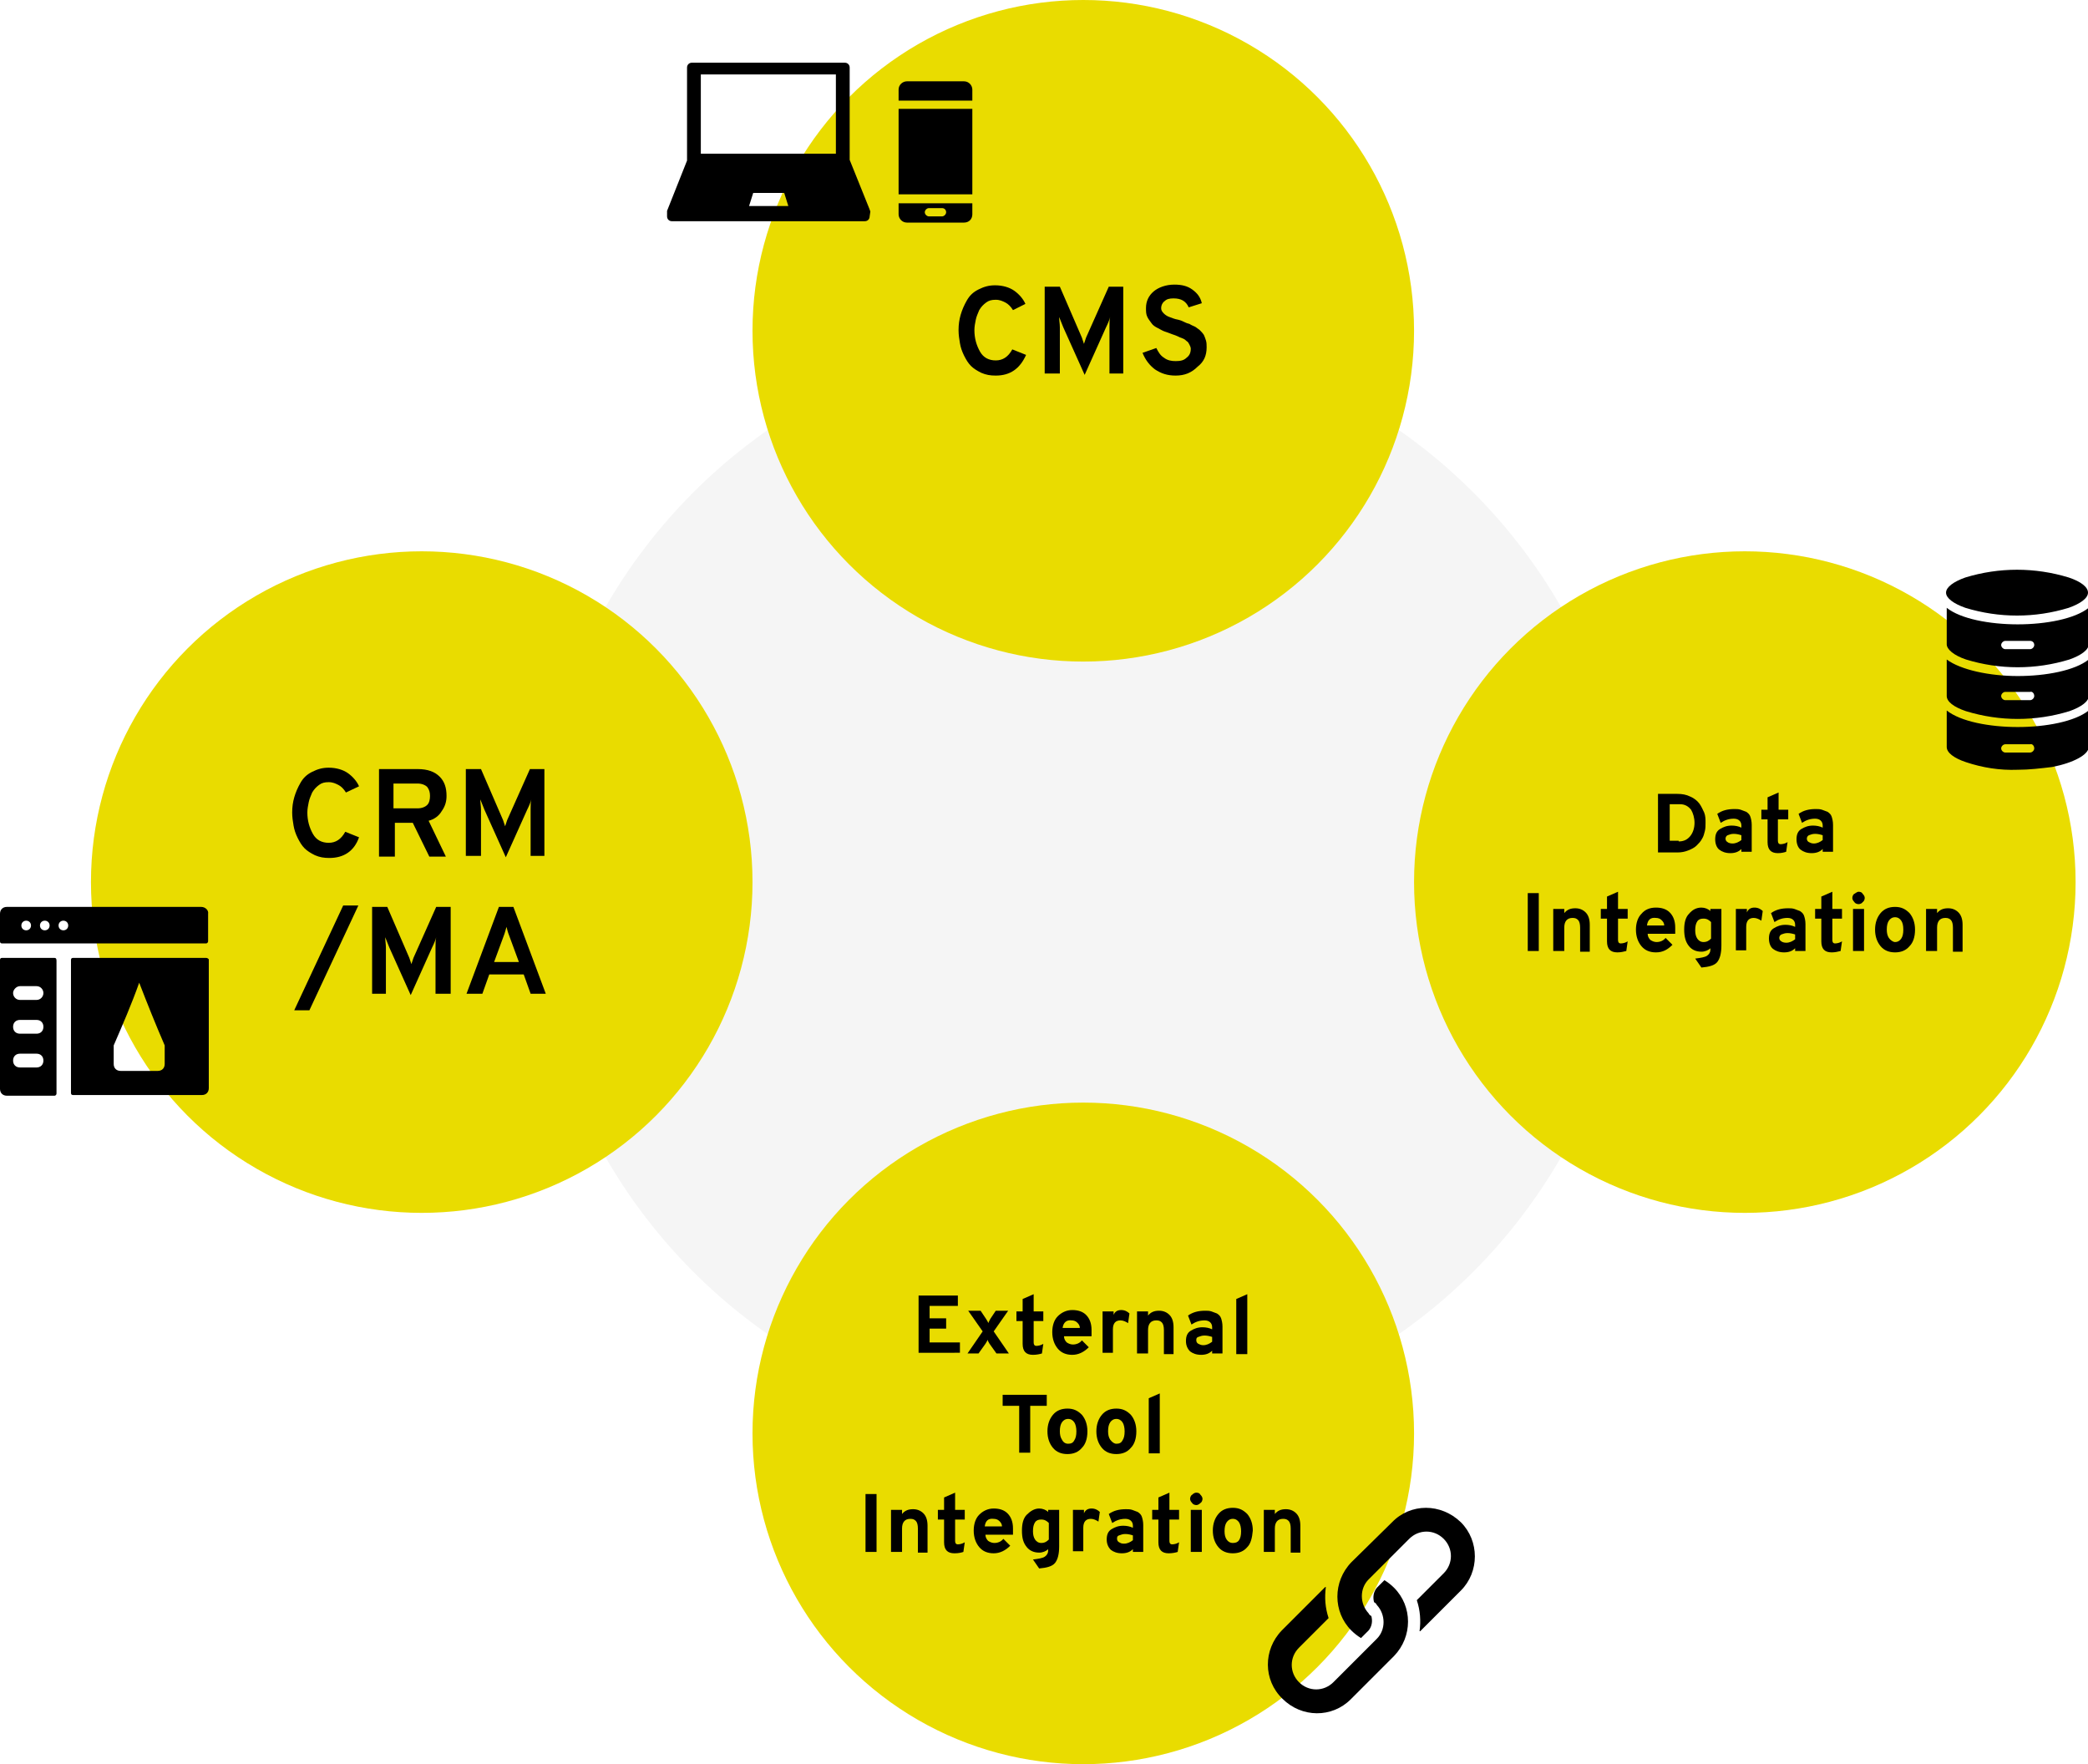 <?xml version="1.0" encoding="utf-8"?>
<!-- Generator: Adobe Illustrator 26.5.0, SVG Export Plug-In . SVG Version: 6.00 Build 0)  -->
<svg version="1.1" id="img-community_02.svg" xmlns="http://www.w3.org/2000/svg" xmlns:xlink="http://www.w3.org/1999/xlink"
	 x="0px" y="0px" viewBox="0 0 303 256" style="enable-background:new 0 0 303 256;" xml:space="preserve">
<style type="text/css">
	.st0{opacity:4.000000e-02;enable-background:new    ;}
	.st1{fill:#E9DC00;}
	.st2{fill-rule:evenodd;clip-rule:evenodd;}
</style>
<circle id="楕円形_530" class="st0" cx="157.2" cy="128" r="80"/>
<g id="グループ_21">
	<circle id="楕円形_519" class="st1" cx="61.2" cy="128" r="48"/>
	<path id="シェイプ_564" class="st2" d="M7.9,139H0.3c-0.2,0-0.3,0.1-0.3,0.3V158c0,0.6,0.4,1,1,1c0,0,0,0,0,0h6.9
		c0.2,0,0.3-0.2,0.3-0.3c0,0,0,0,0,0v-19.3C8.2,139.1,8.1,139,7.9,139z M5.3,154.9H2.9c-0.6,0-1-0.4-1-1s0.4-1,1-1l0,0h2.4
		c0.6,0,1,0.4,1,1S5.9,154.9,5.3,154.9z M5.3,150H2.9c-0.6,0-1-0.4-1-1s0.4-1,1-1l0,0h2.4c0.6,0,1,0.4,1,1S5.9,150,5.3,150z
		 M5.3,145.1H2.9c-0.6,0-1-0.5-1-1s0.5-1,1-1h2.4c0.6,0,1,0.5,1,1S5.9,145.1,5.3,145.1L5.3,145.1z M29.2,131.6H1c-0.6,0-1,0.4-1,1
		c0,0,0,0,0,0v4c0,0.2,0.1,0.3,0.3,0.3c0,0,0,0,0,0h29.6c0.2,0,0.3-0.2,0.3-0.3c0,0,0,0,0,0v-4C30.3,132.1,29.8,131.6,29.2,131.6
		C29.2,131.6,29.2,131.6,29.2,131.6z M3.8,135c-0.4,0-0.7-0.3-0.7-0.7s0.3-0.7,0.7-0.7c0.4,0,0.7,0.3,0.7,0.7
		C4.5,134.7,4.2,135,3.8,135C3.8,135,3.8,135,3.8,135L3.8,135z M6.5,135c-0.4,0-0.7-0.3-0.7-0.7s0.3-0.7,0.7-0.7
		c0.4,0,0.7,0.3,0.7,0.7C7.2,134.7,6.9,135,6.5,135C6.5,135,6.5,135,6.5,135L6.5,135z M9.2,135c-0.4,0-0.7-0.3-0.7-0.7
		s0.3-0.7,0.7-0.7c0.4,0,0.7,0.3,0.7,0.7C9.9,134.7,9.6,135,9.2,135C9.2,135,9.2,135,9.2,135L9.2,135z M29.9,139H10.6
		c-0.2,0-0.3,0.1-0.3,0.3v19.3c0,0.2,0.1,0.3,0.3,0.3c0,0,0,0,0,0h18.7c0.6,0,1-0.4,1-1c0,0,0,0,0,0v-18.7
		C30.2,139.1,30.1,139,29.9,139L29.9,139z M23.9,151.7v2.7c0,0.6-0.4,1-1,1c0,0,0,0,0,0h-5.4c-0.6,0-1-0.4-1-1v-2.7
		c1.3-3,2.6-6,3.7-9.1C21.4,145.7,22.6,148.7,23.9,151.7L23.9,151.7z"/>
	<g>
		<path d="M47.8,124.5c-0.8,0-1.4-0.1-2.1-0.4c-0.6-0.3-1.1-0.6-1.5-1s-0.7-0.9-1-1.5c-0.3-0.6-0.5-1.2-0.6-1.8
			c-0.1-0.6-0.2-1.2-0.2-1.9c0-0.8,0.1-1.5,0.3-2.2c0.2-0.7,0.5-1.4,0.9-2.1c0.4-0.7,0.9-1.2,1.7-1.6s1.5-0.6,2.4-0.6
			c1.1,0,2.1,0.3,2.8,0.8s1.3,1.2,1.6,1.9l-1.9,0.9c-0.3-0.5-0.7-0.9-1.1-1.1c-0.4-0.2-0.8-0.4-1.4-0.4c-0.6,0-1,0.1-1.4,0.4
			s-0.7,0.6-1,1.1c-0.2,0.5-0.4,0.9-0.5,1.4s-0.2,1-0.2,1.5c0,1.2,0.3,2.2,0.8,3.1c0.5,0.9,1.3,1.3,2.3,1.3c1,0,1.8-0.5,2.4-1.6
			l2,0.8C51.4,123.5,49.9,124.5,47.8,124.5z"/>
		<path d="M55,124.2v-12.6h5.6c1.5,0,2.5,0.4,3.2,1.1c0.7,0.7,1,1.6,1,2.8c0,0.8-0.2,1.5-0.7,2.2c-0.4,0.7-1.1,1.2-1.9,1.4l2.5,5.2
			h-2.4l-2.4-4.9h-2.6v4.9H55z M57.1,117.3h3.5c0.6,0,1.1-0.2,1.4-0.5c0.3-0.3,0.4-0.8,0.4-1.3c0-0.5-0.1-0.9-0.4-1.3
			c-0.3-0.3-0.8-0.5-1.4-0.5h-3.5V117.3z"/>
		<path d="M79.1,124.2H77v-6.7c0-0.6,0-1.1,0.1-1.5c-0.1,0.4-0.3,0.9-0.6,1.5l-3.1,6.9l-3.1-6.9c-0.2-0.5-0.4-1-0.6-1.5
			c0,0.5,0.1,1,0.1,1.5v6.7h-2.2v-12.6h2.2l3.2,7.4c0.1,0.3,0.2,0.6,0.3,0.9c0.1-0.3,0.2-0.6,0.3-0.9l3.3-7.4h2.1V124.2z"/>
		<path d="M42.7,146.6l7.1-15.2h2.2l-7.1,15.2H42.7z"/>
		<path d="M65.4,144.2h-2.2v-6.7c0-0.6,0-1.1,0.1-1.5c-0.1,0.4-0.3,0.9-0.6,1.5l-3.1,6.9l-3.1-6.9c-0.2-0.5-0.4-1-0.6-1.5
			c0,0.5,0.1,1,0.1,1.5v6.7H54v-12.6h2.2l3.2,7.4c0.1,0.3,0.2,0.6,0.3,0.9c0.1-0.3,0.2-0.6,0.3-0.9l3.3-7.4h2.1V144.2z"/>
		<path d="M77,144.2l-1-2.8h-5l-1,2.8h-2.3l4.7-12.6h2.1l4.7,12.6H77z M75.3,139.6l-1.4-3.8c-0.2-0.5-0.3-0.9-0.4-1.3
			c-0.1,0.3-0.2,0.8-0.4,1.3l-1.4,3.8H75.3z"/>
	</g>
</g>
<g id="グループ_20">
	<circle id="楕円形_519-2" class="st1" cx="157.2" cy="208" r="48"/>
	<path id="シェイプ_563" class="st2" d="M202,220.9l-5.9,5.8c-2.7,2.8-2.7,7.2,0,9.9c0.4,0.4,0.9,0.8,1.4,1.1l1.1-1.1
		c0.5-0.6,0.6-1.4,0.4-2.1c-0.2-0.1-0.3-0.2-0.4-0.4c-1.3-1.4-1.3-3.6,0-4.9c0.2-0.2,6-6,5.9-5.9c1.4-1.4,3.6-1.4,5,0
		c1.4,1.4,1.4,3.6,0,5l0,0l-3.9,3.9c0.5,1.5,0.6,3,0.4,4.5c0,0,0,0,0.1,0l5.9-5.9c2.7-2.7,2.7-7.2,0-9.9
		C209.1,218.1,204.7,218.1,202,220.9z M196,246.6l6.3-6.3c2.7-2.8,2.7-7.2,0-9.9c-0.4-0.4-0.9-0.8-1.4-1.1l-1.1,1.1
		c-0.5,0.6-0.6,1.4-0.4,2.1c0.2,0.1,0.3,0.2,0.4,0.4c1.3,1.4,1.3,3.6,0,4.9c-0.2,0.2-6.5,6.5-6.3,6.3c-1.4,1.4-3.6,1.4-5,0
		c-1.4-1.4-1.4-3.6,0-5l4.3-4.3c-0.5-1.5-0.6-3-0.4-4.5c0,0,0,0-0.1,0l-6.3,6.3c-2.7,2.8-2.7,7.2,0.1,9.9
		C188.9,249.3,193.3,249.3,196,246.6z"/>
</g>
<g id="グループ_19">
	<circle id="楕円形_519-3" class="st1" cx="253.2" cy="128" r="48"/>
	<path id="db" class="st2" d="M285.2,88.2c4.9,1.5,10.1,1.5,15,0c1.7-0.6,2.8-1.4,2.8-2.2s-1-1.6-2.8-2.2c-4.9-1.5-10.1-1.5-15,0
		c-1.7,0.6-2.8,1.4-2.8,2.2S283.5,87.6,285.2,88.2L285.2,88.2z M282.5,103.1v5.3c0,0.8,1,1.6,2.8,2.2c2.4,0.8,4.9,1.2,7.5,1.1
		c1.7,0,3.3-0.2,5-0.4c3.1-0.6,5.3-1.8,5.3-2.9v-5.3c-2,1.6-6.2,2.4-10.3,2.4S284.5,104.7,282.5,103.1z M295.2,108.6
		c0,0.3-0.3,0.6-0.6,0.6l0,0h-3.6c-0.3,0-0.6-0.3-0.6-0.6s0.3-0.6,0.6-0.6h3.6C294.9,107.9,295.2,108.2,295.2,108.6
		C295.2,108.6,295.2,108.6,295.2,108.6L295.2,108.6z M282.5,95.7v5.3c0,0.8,1,1.6,2.8,2.2c4.9,1.5,10.1,1.5,15,0
		c1.7-0.6,2.8-1.4,2.8-2.2v-5.3c-2,1.6-6.2,2.4-10.3,2.4S284.5,97.2,282.5,95.7z M295.2,101c0,0.3-0.3,0.6-0.6,0.6l0,0h-3.6
		c-0.3,0-0.6-0.3-0.6-0.6s0.3-0.6,0.6-0.6h3.6C294.9,100.3,295.2,100.6,295.2,101C295.2,101,295.2,101,295.2,101L295.2,101z
		 M282.5,88.2v5.3c0,0.7,1,1.6,2.8,2.2c4.9,1.5,10.1,1.5,15,0c1.7-0.6,2.8-1.4,2.8-2.2v-5.3c-2,1.6-6.2,2.4-10.3,2.4
		S284.5,89.8,282.5,88.2L282.5,88.2z M295.2,93.6c0,0.3-0.3,0.6-0.6,0.6c0,0,0,0,0,0h-3.6c-0.3,0-0.6-0.3-0.6-0.6s0.3-0.6,0.6-0.6
		h3.6C294.9,93,295.2,93.2,295.2,93.6L295.2,93.6L295.2,93.6z"/>
</g>
<g id="グループ_18">
	<circle id="楕円形_519-4" class="st1" cx="157.2" cy="48" r="48"/>
	<path id="pc_sp" class="st2" d="M139.9,32.3h-8.3c-0.7,0-1.2-0.6-1.2-1.2v-1.6h10.7v1.6C141.1,31.8,140.6,32.3,139.9,32.3z
		 M136.7,30.2h-1.9c-0.3,0-0.6,0.3-0.6,0.6s0.3,0.6,0.6,0.6c0,0,0,0,0,0h1.9c0.3,0,0.6-0.3,0.6-0.6S137.1,30.2,136.7,30.2
		L136.7,30.2z M130.4,15.8h10.7v12.4h-10.7L130.4,15.8L130.4,15.8z M130.4,13c0-0.7,0.6-1.2,1.2-1.2h8.3c0.7,0,1.2,0.6,1.2,1.2v1.6
		h-10.7L130.4,13L130.4,13z M126.2,31.4c0,0.4-0.3,0.7-0.7,0.7H97.5c-0.4,0-0.7-0.3-0.7-0.7v-0.6l0,0c0,0,0-0.1,0-0.1c0,0,0,0,0,0
		c0,0,0-0.1,0-0.1l2.9-7.3V9.8c0-0.4,0.3-0.7,0.7-0.7c0,0,0,0,0,0h22.2c0.4,0,0.7,0.3,0.7,0.7c0,0,0,0,0,0v13.4l2.9,7.2
		c0,0.1,0.1,0.2,0.1,0.3c0,0,0,0,0,0L126.2,31.4L126.2,31.4z M114.4,29.9l-0.6-1.9h-4.5l-0.6,1.9H114.4z M121.3,10.8h-19.6v11.5
		h19.6L121.3,10.8L121.3,10.8z"/>
	<g>
		<path d="M144.5,54.5c-0.8,0-1.4-0.1-2.1-0.4c-0.6-0.3-1.1-0.6-1.5-1s-0.7-0.9-1-1.5c-0.3-0.6-0.5-1.2-0.6-1.8
			c-0.1-0.6-0.2-1.2-0.2-1.9c0-0.8,0.1-1.5,0.3-2.2c0.2-0.7,0.5-1.4,0.9-2.1c0.4-0.7,0.9-1.2,1.7-1.6s1.5-0.6,2.4-0.6
			c1.1,0,2.1,0.3,2.8,0.8s1.3,1.2,1.6,1.9L147,45c-0.3-0.5-0.7-0.9-1.1-1.1c-0.4-0.2-0.8-0.4-1.4-0.4c-0.6,0-1,0.1-1.4,0.4
			s-0.7,0.6-1,1.1c-0.2,0.5-0.4,0.9-0.5,1.4s-0.2,1-0.2,1.5c0,1.2,0.3,2.2,0.8,3.1c0.5,0.9,1.3,1.3,2.3,1.3c1,0,1.8-0.5,2.4-1.6
			l2,0.8C148,53.5,146.6,54.5,144.5,54.5z"/>
		<path d="M163.1,54.2H161v-6.7c0-0.6,0-1.1,0.1-1.5c-0.1,0.4-0.3,0.9-0.6,1.5l-3.1,6.9l-3.1-6.9c-0.2-0.5-0.4-1-0.6-1.5
			c0,0.5,0.1,1,0.1,1.5v6.7h-2.2V41.6h2.2l3.2,7.4c0.1,0.3,0.2,0.6,0.3,0.9c0.1-0.3,0.2-0.6,0.3-0.9l3.3-7.4h2.1V54.2z"/>
		<path d="M170.6,54.5c-1.2,0-2.1-0.3-3-0.9c-0.8-0.6-1.4-1.4-1.8-2.4l2-0.7c0.3,0.6,0.6,1.1,1.1,1.4c0.5,0.4,1.1,0.5,1.7,0.5
			c0.7,0,1.2-0.1,1.6-0.5c0.4-0.3,0.6-0.7,0.6-1.3c0-0.2-0.1-0.4-0.2-0.6c-0.1-0.2-0.2-0.4-0.4-0.5c-0.1-0.1-0.3-0.3-0.6-0.4
			c-0.3-0.1-0.5-0.2-0.7-0.3c-0.2-0.1-0.5-0.2-0.8-0.3c-0.5-0.2-0.8-0.3-1.1-0.4c-0.3-0.1-0.6-0.3-1-0.5c-0.4-0.2-0.7-0.4-0.9-0.7
			s-0.4-0.5-0.6-0.9c-0.2-0.4-0.2-0.8-0.2-1.3c0-1,0.4-1.8,1.1-2.4c0.7-0.6,1.8-1,3-1c1.1,0,1.9,0.2,2.6,0.7s1.2,1.1,1.4,2l-1.9,0.6
			c-0.4-0.9-1.1-1.3-2.2-1.3c-0.6,0-1,0.1-1.3,0.4c-0.3,0.2-0.5,0.6-0.5,1c0,0.3,0.1,0.5,0.4,0.8c0.2,0.2,0.5,0.4,0.8,0.5
			c0.3,0.1,0.7,0.3,1.3,0.4c0.4,0.1,0.6,0.2,0.8,0.3c0.2,0.1,0.4,0.2,0.8,0.3c0.3,0.2,0.6,0.3,0.8,0.4c0.2,0.1,0.4,0.3,0.7,0.5
			c0.2,0.2,0.4,0.4,0.6,0.7c0.1,0.2,0.2,0.5,0.3,0.8c0.1,0.3,0.1,0.7,0.1,1c0,1.2-0.4,2.1-1.3,2.8C172.9,54.1,171.9,54.5,170.6,54.5
			z"/>
	</g>
</g>
<g>
	<path d="M240.6,115.2h2.8c0.7,0,1.3,0.1,1.9,0.4c0.5,0.2,1,0.6,1.3,1c0.3,0.4,0.5,0.9,0.7,1.3c0.2,0.5,0.2,1,0.2,1.5
		c0,0.4,0,0.8-0.1,1.2c-0.1,0.4-0.2,0.8-0.4,1.1c-0.2,0.4-0.5,0.7-0.8,1c-0.3,0.3-0.7,0.5-1.2,0.7c-0.5,0.2-1,0.3-1.6,0.3h-2.8
		V115.2z M243.6,122.1c0.8,0,1.3-0.3,1.7-0.8c0.4-0.5,0.6-1.2,0.6-1.9c0-0.7-0.2-1.4-0.5-1.9c-0.4-0.5-0.9-0.8-1.6-0.8h-1.5v5.3
		H243.6z"/>
	<path d="M252.7,123.6v-0.4c-0.4,0.4-0.9,0.6-1.6,0.6s-1.2-0.2-1.6-0.5s-0.6-0.9-0.6-1.5c0-0.7,0.2-1.2,0.7-1.5
		c0.5-0.3,1-0.5,1.7-0.5c0.5,0,1,0.1,1.4,0.3v-0.3c0-0.6-0.4-1-1.1-1c-0.7,0-1.3,0.2-1.9,0.6l-0.5-1.3c0.7-0.5,1.5-0.7,2.5-0.7
		c0.3,0,0.6,0,0.9,0.1s0.5,0.2,0.8,0.3c0.3,0.2,0.5,0.4,0.6,0.7s0.2,0.7,0.2,1.2v3.9H252.7z M251.4,122.4c0.5,0,0.9-0.2,1.3-0.5
		v-0.7c-0.3-0.1-0.7-0.2-1.1-0.2c-0.4,0-0.6,0.1-0.9,0.2c-0.2,0.1-0.3,0.3-0.3,0.5c0,0.2,0.1,0.4,0.3,0.5
		C250.8,122.3,251.1,122.4,251.4,122.4z"/>
	<path d="M258,123.8c-1,0-1.5-0.5-1.5-1.6v-3.3h-0.9v-1.4h0.9v-1.8l1.6-0.7v2.5h1.4v1.4H258v3.1c0,0.3,0.1,0.5,0.4,0.5
		c0.3,0,0.7-0.1,1-0.3l-0.2,1.4C258.9,123.7,258.5,123.8,258,123.8z"/>
	<path d="M264.5,123.6v-0.4c-0.4,0.4-0.9,0.6-1.6,0.6s-1.2-0.2-1.6-0.5s-0.6-0.9-0.6-1.5c0-0.7,0.2-1.2,0.7-1.5
		c0.5-0.3,1-0.5,1.7-0.5c0.5,0,1,0.1,1.4,0.3v-0.3c0-0.6-0.4-1-1.1-1c-0.7,0-1.3,0.2-1.9,0.6l-0.5-1.3c0.7-0.5,1.5-0.7,2.5-0.7
		c0.3,0,0.6,0,0.9,0.1s0.5,0.2,0.8,0.3c0.3,0.2,0.5,0.4,0.6,0.7s0.2,0.7,0.2,1.2v3.9H264.5z M263.2,122.4c0.5,0,0.9-0.2,1.3-0.5
		v-0.7c-0.3-0.1-0.7-0.2-1.1-0.2c-0.4,0-0.6,0.1-0.9,0.2c-0.2,0.1-0.3,0.3-0.3,0.5c0,0.2,0.1,0.4,0.3,0.5
		C262.7,122.3,262.9,122.4,263.2,122.4z"/>
	<path d="M221.7,138v-8.4h1.6v8.4H221.7z"/>
	<path d="M229.3,138v-3.4c0-0.5-0.1-0.9-0.3-1.1c-0.2-0.2-0.4-0.3-0.8-0.3c-0.8,0-1.2,0.5-1.2,1.4v3.4h-1.6v-6.1h1.6v0.6
		c0.4-0.5,0.9-0.7,1.6-0.7c0.6,0,1.1,0.2,1.5,0.6s0.6,1,0.6,1.8v3.9H229.3z"/>
	<path d="M234.7,138.2c-1,0-1.5-0.5-1.5-1.6v-3.3h-0.9v-1.4h0.9v-1.8l1.6-0.7v2.5h1.4v1.4h-1.4v3.1c0,0.3,0.1,0.5,0.4,0.5
		c0.3,0,0.7-0.1,1-0.3l-0.2,1.4C235.6,138.1,235.2,138.2,234.7,138.2z"/>
	<path d="M240.3,138.2c-0.9,0-1.6-0.3-2.1-0.9c-0.5-0.6-0.8-1.4-0.8-2.4c0-1,0.3-1.8,0.8-2.3c0.5-0.6,1.2-0.9,2.1-0.9
		c0.8,0,1.5,0.2,2,0.7c0.5,0.5,0.8,1.2,0.8,2.2c0,0.4,0,0.7,0,0.9h-4c0,0.4,0.2,0.7,0.4,0.9c0.3,0.2,0.6,0.3,0.9,0.3
		c0.5,0,1-0.2,1.3-0.6l1,1C242,137.8,241.3,138.2,240.3,138.2z M239,134.3h2.5c0-0.4-0.2-0.6-0.4-0.8c-0.2-0.2-0.5-0.3-0.8-0.3
		C239.5,133.1,239.1,133.5,239,134.3z"/>
	<path d="M246.9,140.4l-0.9-1.3c0.8-0.1,1.4-0.2,1.7-0.4s0.5-0.5,0.5-0.9v-0.2c-0.3,0.3-0.8,0.5-1.3,0.5c-0.8,0-1.4-0.3-1.8-0.8
		c-0.5-0.6-0.7-1.4-0.7-2.4c0-1,0.2-1.8,0.7-2.3c0.5-0.6,1.1-0.9,1.8-0.9c0.5,0,1,0.2,1.3,0.5v-0.3h1.6v5.3c0,1.1-0.2,1.9-0.6,2.4
		S248,140.3,246.9,140.4z M247.2,136.7c0.5,0,0.8-0.2,1.1-0.5v-2.4c-0.3-0.3-0.6-0.5-1.1-0.5c-0.4,0-0.7,0.1-0.9,0.4
		c-0.2,0.3-0.3,0.7-0.3,1.3c0,0.5,0.1,0.9,0.3,1.2C246.5,136.5,246.8,136.7,247.2,136.7z"/>
	<path d="M251.9,138v-6.1h1.6v0.5c0.2-0.5,0.6-0.7,1.1-0.7c0.5,0,0.9,0.2,1.2,0.5l-0.2,1.4c-0.3-0.2-0.7-0.4-1.1-0.4
		c-0.7,0-1.1,0.4-1.1,1.3v3.4H251.9z"/>
	<path d="M260.5,138v-0.4c-0.4,0.4-0.9,0.6-1.6,0.6s-1.2-0.2-1.6-0.5s-0.6-0.9-0.6-1.5c0-0.7,0.2-1.2,0.7-1.5c0.5-0.3,1-0.5,1.7-0.5
		c0.5,0,1,0.1,1.4,0.3v-0.3c0-0.6-0.4-1-1.1-1c-0.7,0-1.3,0.2-1.9,0.6l-0.5-1.3c0.7-0.5,1.5-0.7,2.5-0.7c0.3,0,0.6,0,0.9,0.1
		c0.3,0.1,0.5,0.2,0.8,0.3c0.3,0.2,0.5,0.4,0.6,0.7s0.2,0.7,0.2,1.2v3.9H260.5z M259.2,136.8c0.5,0,0.9-0.2,1.3-0.5v-0.7
		c-0.3-0.1-0.7-0.2-1.1-0.2c-0.4,0-0.6,0.1-0.9,0.2c-0.2,0.1-0.3,0.3-0.3,0.5c0,0.2,0.1,0.4,0.3,0.5
		C258.6,136.7,258.9,136.8,259.2,136.8z"/>
	<path d="M265.8,138.2c-1,0-1.5-0.5-1.5-1.6v-3.3h-0.9v-1.4h0.9v-1.8l1.6-0.7v2.5h1.4v1.4h-1.4v3.1c0,0.3,0.1,0.5,0.4,0.5
		c0.3,0,0.7-0.1,1-0.3l-0.2,1.4C266.7,138.1,266.3,138.2,265.8,138.2z"/>
	<path d="M269.7,131.2c-0.2,0-0.5-0.1-0.6-0.3c-0.2-0.2-0.3-0.4-0.3-0.6s0.1-0.5,0.3-0.6s0.4-0.3,0.6-0.3c0.3,0,0.5,0.1,0.6,0.3
		c0.2,0.2,0.3,0.4,0.3,0.6s-0.1,0.5-0.3,0.6C270.2,131.1,269.9,131.2,269.7,131.2z M268.9,138v-6.1h1.6v6.1H268.9z"/>
	<path d="M277.1,137.3c-0.5,0.6-1.2,0.9-2.1,0.9c-0.9,0-1.6-0.3-2.1-0.9c-0.5-0.6-0.8-1.4-0.8-2.4c0-1,0.3-1.8,0.8-2.4
		c0.5-0.6,1.2-0.9,2.1-0.9c0.9,0,1.5,0.3,2.1,0.9c0.5,0.6,0.8,1.4,0.8,2.4C277.9,136,277.6,136.8,277.1,137.3z M275,136.7
		c0.4,0,0.7-0.2,0.9-0.5s0.3-0.7,0.3-1.3s-0.1-1-0.3-1.3c-0.2-0.3-0.5-0.5-0.9-0.5c-0.4,0-0.7,0.2-0.9,0.5c-0.2,0.3-0.3,0.7-0.3,1.3
		c0,0.5,0.1,0.9,0.3,1.2S274.7,136.7,275,136.7z"/>
	<path d="M283.4,138v-3.4c0-0.5-0.1-0.9-0.3-1.1c-0.2-0.2-0.4-0.3-0.8-0.3c-0.8,0-1.2,0.5-1.2,1.4v3.4h-1.6v-6.1h1.6v0.6
		c0.4-0.5,0.9-0.7,1.6-0.7c0.6,0,1.1,0.2,1.5,0.6s0.6,1,0.6,1.8v3.9H283.4z"/>
</g>
<g>
	<path d="M133.3,196.4V188h5.7v1.5h-4.1v1.8h2.4v1.5h-2.4v2h4.4v1.5H133.3z"/>
	<path d="M140.4,196.4l2.2-3.2l-2.1-3h1.8l0.8,1.2c0.2,0.3,0.3,0.5,0.3,0.6c0.1-0.2,0.2-0.4,0.3-0.6l0.8-1.2h1.8l-2.1,3l2.2,3.2
		h-1.8l-1-1.4c-0.1-0.2-0.2-0.3-0.3-0.6c0,0.1-0.1,0.3-0.3,0.6l-1,1.4H140.4z"/>
	<path d="M149.9,196.6c-1,0-1.5-0.5-1.5-1.6v-3.3h-0.9v-1.4h0.9v-1.8l1.6-0.7v2.5h1.4v1.4H150v3.1c0,0.3,0.1,0.5,0.4,0.5
		c0.3,0,0.7-0.1,1-0.3l-0.2,1.4C150.9,196.5,150.4,196.6,149.9,196.6z"/>
	<path d="M155.6,196.6c-0.9,0-1.6-0.3-2.1-0.9c-0.5-0.6-0.8-1.4-0.8-2.4c0-1,0.3-1.8,0.8-2.3s1.2-0.9,2.1-0.9c0.8,0,1.5,0.2,2,0.7
		s0.8,1.2,0.8,2.2c0,0.4,0,0.7,0,0.9h-4c0,0.4,0.2,0.7,0.4,0.9c0.3,0.2,0.6,0.3,0.9,0.3c0.5,0,1-0.2,1.3-0.6l1,1
		C157.3,196.2,156.5,196.6,155.6,196.6z M154.2,192.7h2.5c0-0.4-0.2-0.6-0.4-0.8s-0.5-0.3-0.8-0.3
		C154.8,191.5,154.3,191.9,154.2,192.7z"/>
	<path d="M160,196.4v-6.1h1.6v0.5c0.2-0.5,0.6-0.7,1.1-0.7c0.5,0,0.9,0.2,1.2,0.5l-0.2,1.4c-0.3-0.2-0.7-0.4-1.1-0.4
		c-0.7,0-1.1,0.4-1.1,1.3v3.4H160z"/>
	<path d="M168.9,196.4v-3.4c0-0.5-0.1-0.9-0.3-1.1c-0.2-0.2-0.4-0.3-0.8-0.3c-0.8,0-1.2,0.5-1.2,1.4v3.4h-1.6v-6.1h1.6v0.6
		c0.4-0.5,0.9-0.7,1.6-0.7c0.6,0,1.1,0.2,1.5,0.6s0.6,1,0.6,1.8v3.9H168.9z"/>
	<path d="M175.9,196.4V196c-0.4,0.4-0.9,0.6-1.6,0.6s-1.2-0.2-1.6-0.5c-0.4-0.4-0.6-0.9-0.6-1.5c0-0.7,0.2-1.2,0.7-1.5
		c0.5-0.3,1-0.5,1.7-0.5c0.5,0,1,0.1,1.4,0.3v-0.3c0-0.6-0.4-1-1.1-1c-0.7,0-1.3,0.2-1.9,0.6l-0.5-1.3c0.7-0.5,1.5-0.7,2.5-0.7
		c0.3,0,0.6,0,0.9,0.1c0.3,0.1,0.5,0.2,0.8,0.3c0.3,0.2,0.5,0.4,0.6,0.7c0.1,0.3,0.2,0.7,0.2,1.2v3.9H175.9z M174.6,195.2
		c0.5,0,0.9-0.2,1.3-0.5V194c-0.3-0.1-0.7-0.2-1.1-0.2c-0.4,0-0.6,0.1-0.9,0.2s-0.3,0.3-0.3,0.5c0,0.2,0.1,0.4,0.3,0.5
		S174.3,195.2,174.6,195.2z"/>
	<path d="M179.4,196.4v-7.9l1.6-0.7v8.7H179.4z"/>
	<path d="M149.5,204v6.8h-1.6V204h-2.4v-1.6h6.4v1.6H149.5z"/>
	<path d="M157,210.1c-0.5,0.6-1.2,0.9-2.1,0.9s-1.6-0.3-2.1-0.9c-0.5-0.6-0.8-1.4-0.8-2.4c0-1,0.3-1.8,0.8-2.4
		c0.5-0.6,1.2-0.9,2.1-0.9s1.5,0.3,2.1,0.9c0.5,0.6,0.8,1.4,0.8,2.4C157.8,208.8,157.5,209.6,157,210.1z M155,209.5
		c0.4,0,0.7-0.1,0.9-0.5c0.2-0.3,0.3-0.7,0.3-1.3c0-0.5-0.1-1-0.3-1.3c-0.2-0.3-0.5-0.5-0.9-0.5c-0.4,0-0.7,0.2-0.9,0.5
		c-0.2,0.3-0.3,0.7-0.3,1.3c0,0.5,0.1,0.9,0.3,1.2C154.3,209.3,154.6,209.5,155,209.5z"/>
	<path d="M164.1,210.1c-0.5,0.6-1.2,0.9-2.1,0.9s-1.6-0.3-2.1-0.9c-0.5-0.6-0.8-1.4-0.8-2.4c0-1,0.3-1.8,0.8-2.4
		c0.5-0.6,1.2-0.9,2.1-0.9s1.5,0.3,2.1,0.9c0.5,0.6,0.8,1.4,0.8,2.4C164.9,208.8,164.6,209.6,164.1,210.1z M162,209.5
		c0.4,0,0.7-0.1,0.9-0.5c0.2-0.3,0.3-0.7,0.3-1.3c0-0.5-0.1-1-0.3-1.3c-0.2-0.3-0.5-0.5-0.9-0.5c-0.4,0-0.7,0.2-0.9,0.5
		c-0.2,0.3-0.3,0.7-0.3,1.3c0,0.5,0.1,0.9,0.3,1.2C161.4,209.3,161.7,209.5,162,209.5z"/>
	<path d="M166.7,210.8v-7.9l1.6-0.7v8.7H166.7z"/>
	<path d="M125.6,225.2v-8.4h1.6v8.4H125.6z"/>
	<path d="M133.2,225.2v-3.4c0-0.5-0.1-0.9-0.3-1.1c-0.2-0.2-0.4-0.3-0.8-0.3c-0.8,0-1.2,0.5-1.2,1.4v3.4h-1.6v-6.1h1.6v0.6
		c0.4-0.5,0.9-0.7,1.6-0.7c0.6,0,1.1,0.2,1.5,0.6s0.6,1,0.6,1.8v3.9H133.2z"/>
	<path d="M138.5,225.4c-1,0-1.5-0.5-1.5-1.6v-3.3h-0.9v-1.4h0.9v-1.8l1.6-0.7v2.5h1.4v1.4h-1.4v3.1c0,0.3,0.1,0.5,0.4,0.5
		c0.3,0,0.7-0.1,1-0.3l-0.2,1.4C139.5,225.3,139.1,225.4,138.5,225.4z"/>
	<path d="M144.2,225.4c-0.9,0-1.6-0.3-2.1-0.9c-0.5-0.6-0.8-1.4-0.8-2.4c0-1,0.3-1.8,0.8-2.3s1.2-0.9,2.1-0.9c0.8,0,1.5,0.2,2,0.7
		s0.8,1.2,0.8,2.2c0,0.4,0,0.7,0,0.9h-4c0,0.4,0.2,0.7,0.4,0.9c0.3,0.2,0.6,0.3,0.9,0.3c0.5,0,1-0.2,1.3-0.6l1,1
		C145.9,225,145.1,225.4,144.2,225.4z M142.9,221.5h2.5c0-0.4-0.2-0.6-0.4-0.8c-0.2-0.2-0.5-0.3-0.8-0.3
		C143.4,220.3,143,220.7,142.9,221.5z"/>
	<path d="M150.8,227.6l-0.9-1.3c0.8-0.1,1.4-0.2,1.7-0.4c0.3-0.2,0.5-0.5,0.5-0.9v-0.2c-0.3,0.3-0.8,0.5-1.3,0.5
		c-0.8,0-1.4-0.3-1.8-0.8c-0.5-0.6-0.7-1.3-0.7-2.4c0-1,0.2-1.8,0.7-2.3s1.1-0.9,1.8-0.9c0.5,0,1,0.2,1.3,0.5v-0.3h1.6v5.3
		c0,1.1-0.2,1.9-0.6,2.4C152.7,227.3,151.9,227.5,150.8,227.6z M151.1,223.9c0.5,0,0.8-0.2,1.1-0.5V221c-0.3-0.3-0.6-0.5-1.1-0.5
		c-0.4,0-0.7,0.1-0.9,0.4s-0.3,0.7-0.3,1.3c0,0.5,0.1,0.9,0.3,1.2C150.4,223.7,150.7,223.9,151.1,223.9z"/>
	<path d="M155.7,225.2v-6.1h1.6v0.5c0.2-0.5,0.6-0.7,1.1-0.7c0.5,0,0.9,0.2,1.2,0.5l-0.2,1.4c-0.3-0.2-0.7-0.4-1.1-0.4
		c-0.7,0-1.1,0.4-1.1,1.3v3.4H155.7z"/>
	<path d="M164.4,225.2v-0.4c-0.4,0.4-0.9,0.6-1.6,0.6s-1.2-0.2-1.6-0.5c-0.4-0.4-0.6-0.9-0.6-1.5c0-0.7,0.2-1.2,0.7-1.5
		c0.5-0.3,1-0.5,1.7-0.5c0.5,0,1,0.1,1.4,0.3v-0.3c0-0.6-0.4-1-1.1-1c-0.7,0-1.3,0.2-1.9,0.6l-0.5-1.3c0.7-0.5,1.5-0.7,2.5-0.7
		c0.3,0,0.6,0,0.9,0.1c0.3,0.1,0.5,0.2,0.8,0.3c0.3,0.2,0.5,0.4,0.6,0.7c0.1,0.3,0.2,0.7,0.2,1.2v3.9H164.4z M163.1,224
		c0.5,0,0.9-0.2,1.3-0.5v-0.7c-0.3-0.1-0.7-0.2-1.1-0.2c-0.4,0-0.6,0.1-0.9,0.2s-0.3,0.3-0.3,0.5c0,0.2,0.1,0.4,0.3,0.5
		S162.7,224,163.1,224z"/>
	<path d="M169.6,225.4c-1,0-1.5-0.5-1.5-1.6v-3.3h-0.9v-1.4h0.9v-1.8l1.6-0.7v2.5h1.4v1.4h-1.4v3.1c0,0.3,0.1,0.5,0.4,0.5
		c0.3,0,0.7-0.1,1-0.3l-0.2,1.4C170.6,225.3,170.1,225.4,169.6,225.4z"/>
	<path d="M173.6,218.4c-0.2,0-0.5-0.1-0.6-0.3c-0.2-0.2-0.3-0.4-0.3-0.6s0.1-0.5,0.3-0.6c0.2-0.2,0.4-0.3,0.6-0.3
		c0.3,0,0.5,0.1,0.6,0.3c0.2,0.2,0.3,0.4,0.3,0.6s-0.1,0.5-0.3,0.6C174,218.3,173.8,218.4,173.6,218.4z M172.8,225.2v-6.1h1.6v6.1
		H172.8z"/>
	<path d="M181,224.5c-0.5,0.6-1.2,0.9-2.1,0.9s-1.6-0.3-2.1-0.9c-0.5-0.6-0.8-1.4-0.8-2.4c0-1,0.3-1.8,0.8-2.4
		c0.5-0.6,1.2-0.9,2.1-0.9s1.5,0.3,2.1,0.9c0.5,0.6,0.8,1.4,0.8,2.4C181.7,223.2,181.5,224,181,224.5z M178.9,223.9
		c0.4,0,0.7-0.1,0.9-0.4c0.2-0.3,0.3-0.7,0.3-1.3c0-0.5-0.1-1-0.3-1.3c-0.2-0.3-0.5-0.5-0.9-0.5c-0.4,0-0.7,0.2-0.9,0.5
		c-0.2,0.3-0.3,0.7-0.3,1.3c0,0.5,0.1,0.9,0.3,1.2C178.2,223.7,178.5,223.9,178.9,223.9z"/>
	<path d="M187.3,225.2v-3.4c0-0.5-0.1-0.9-0.3-1.1c-0.2-0.2-0.4-0.3-0.8-0.3c-0.8,0-1.2,0.5-1.2,1.4v3.4h-1.6v-6.1h1.6v0.6
		c0.4-0.5,0.9-0.7,1.6-0.7c0.6,0,1.1,0.2,1.5,0.6s0.6,1,0.6,1.8v3.9H187.3z"/>
</g>
</svg>
